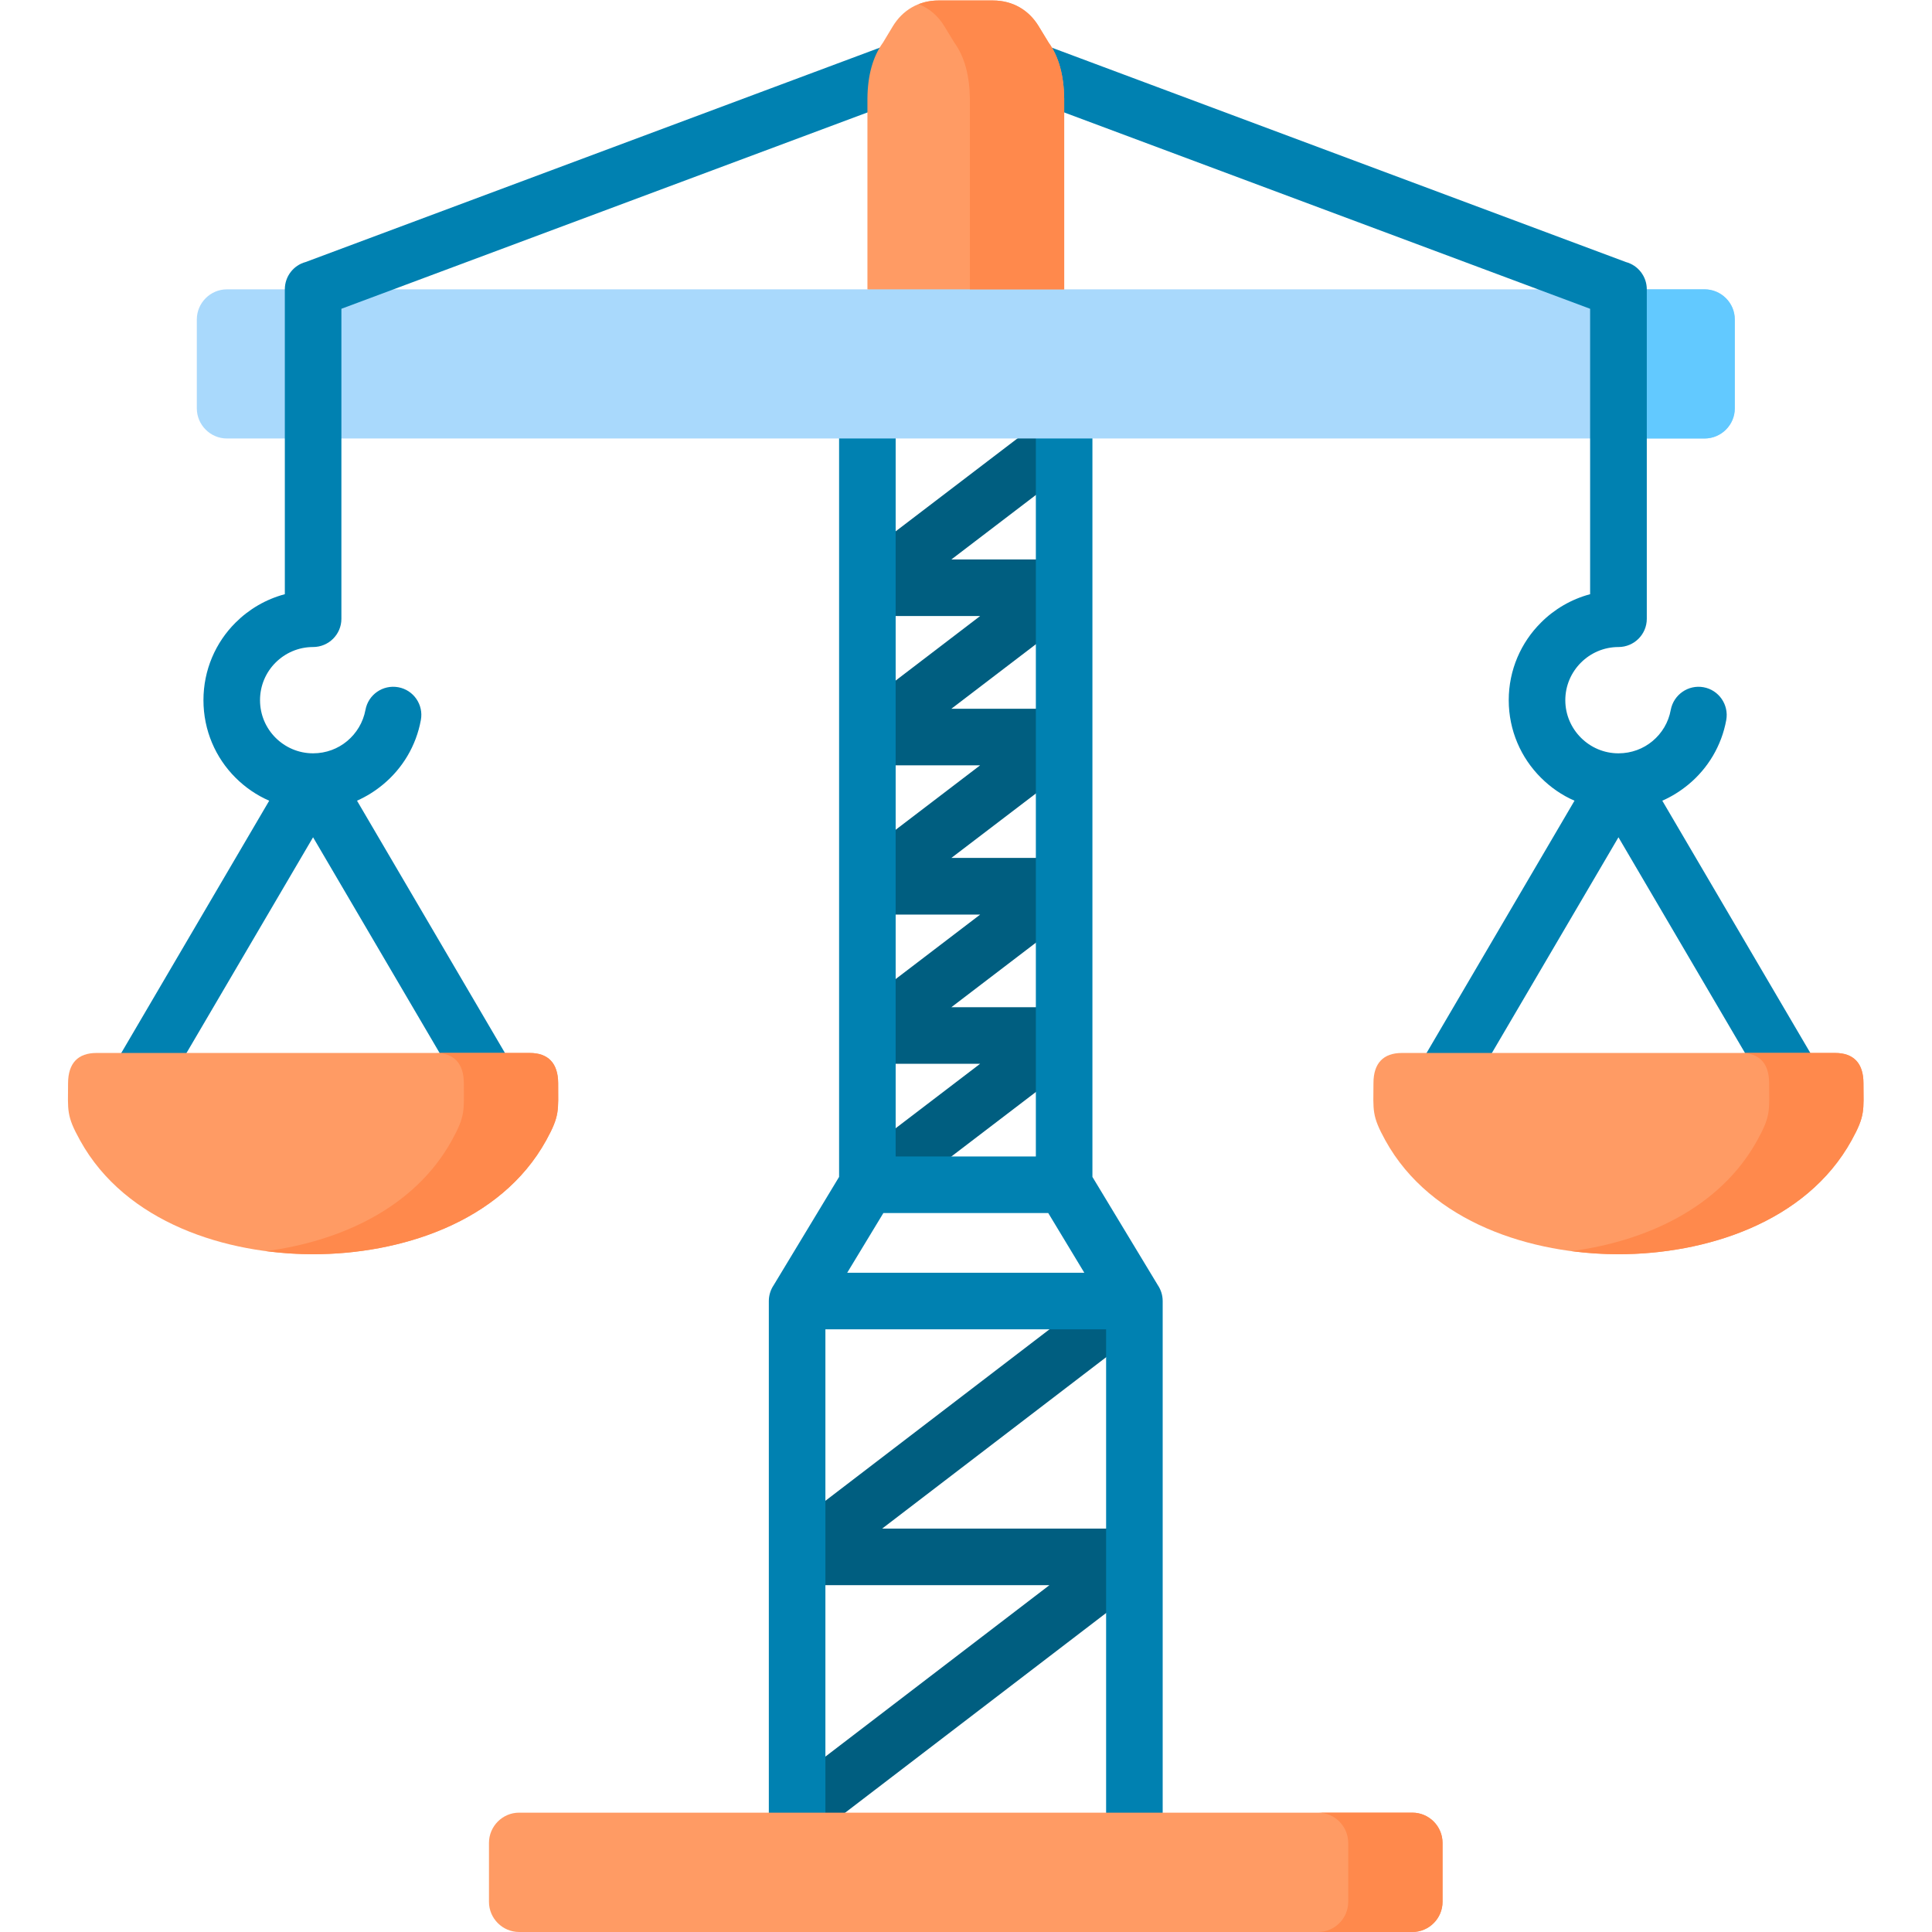 <?xml version="1.0" encoding="UTF-8" standalone="no"?>
<!-- Created with Inkscape (http://www.inkscape.org/) -->

<svg
   version="1.1"
   id="svg4458"
   xml:space="preserve"
   width="682.667"
   height="682.667"
   viewBox="0 0 682.667 682.667"
   xmlns="http://www.w3.org/2000/svg"
   xmlns:svg="http://www.w3.org/2000/svg"><defs
     id="defs4462"><clipPath
       clipPathUnits="userSpaceOnUse"
       id="clipPath4476"><path
         d="M 0,512 H 512 V 0 H 0 Z"
         id="path4474" /></clipPath></defs><g
     id="g4464"
     transform="matrix(1.333,0,0,-1.333,0,682.667)"><g
       id="g4466"
       transform="translate(300.32,167.246)"><path
         d="M 0,0 -88.612,-67.806 H 0 l -88.612,-67.805"
         style="fill:none;stroke:#005e80;stroke-width:14.995;stroke-linecap:round;stroke-linejoin:round;stroke-miterlimit:10;stroke-dasharray:none;stroke-opacity:1"
         id="path4468" /></g><g
       id="g4470"><g
         id="g4472"
         clip-path="url(#clipPath4476)"><g
           id="g4478"
           transform="translate(277.444,401.815)"><path
             d="m 0,0 c 3.26,2.495 7.909,1.871 10.375,-1.417 2.495,-3.288 1.843,-7.966 -1.417,-10.46 L -25.257,-37.985 H 4.479 c 4.11,0 7.455,-3.373 7.455,-7.512 0,-2.692 -1.417,-5.074 -3.543,-6.377 L -25.257,-77.557 H 4.479 c 4.11,0 7.455,-3.344 7.455,-7.483 0,-2.721 -1.417,-5.074 -3.543,-6.406 l -33.648,-25.655 H 4.479 c 4.11,0 7.455,-3.374 7.455,-7.511 0,-2.694 -1.417,-5.075 -3.543,-6.378 l -33.648,-25.682 H 4.479 c 4.11,0 7.455,-3.346 7.455,-7.512 0,-2.693 -1.417,-5.046 -3.543,-6.378 l -51.251,-39.119 c -3.261,-2.495 -7.937,-1.843 -10.404,1.446 -2.466,3.288 -1.842,7.964 1.418,10.459 l 34.214,26.108 h -29.707 v 0.029 c -2.24,0 -4.479,1.02 -5.925,2.948 -2.466,3.289 -1.842,7.964 1.418,10.46 l 34.214,26.106 h -29.707 v 0.058 c -2.24,0 -4.479,1.02 -5.925,2.948 -2.466,3.287 -1.842,7.965 1.418,10.459 l 34.214,26.108 h -29.707 v 0.029 c -2.24,0 -4.479,1.02 -5.925,2.948 -2.466,3.288 -1.842,7.965 1.418,10.46 l 34.214,26.136 h -29.707 v 0.027 c -2.24,0 -4.479,1.021 -5.925,2.948 -2.466,3.288 -1.842,7.966 1.418,10.46 z"
             style="fill:#005e80;fill-opacity:1;fill-rule:nonzero;stroke:none"
             id="path4480" /></g><g
           id="g4482"
           transform="translate(287.422,174.758)"><path
             d="m 0,0 -9.553,15.817 h -43.71 L -62.845,0 Z m 19.502,-3.316 c 0.794,-1.191 1.276,-2.637 1.276,-4.196 V -147.375 H 5.783 v 132.38 h -74.41 v -132.38 H -83.623 V -7.512 c 0,1.502 0.454,2.977 1.276,4.196 l 17.348,28.714 v 220.284 c 0,4.138 3.373,7.511 7.512,7.511 h 52.158 c 4.139,0 7.483,-3.373 7.483,-7.511 V 25.398 Z m -69.505,34.128 h 37.162 v 207.386 h -37.162 z"
             style="fill:#0081b1;fill-opacity:1;fill-rule:nonzero;stroke:none"
             id="path4484" /></g><g
           id="g4486"
           transform="translate(137.609)"><path
             d="m 0,0 h 236.781 c 4.394,0 7.994,3.6 7.994,7.994 v 15.619 c 0,4.422 -3.6,8.022 -7.994,8.022 L 0,31.635 c -4.394,0 -7.994,-3.6 -7.994,-8.022 V 7.994 C -7.994,3.6 -4.394,0 0,0"
             style="fill:#ff9b64;fill-opacity:1;fill-rule:evenodd;stroke:none"
             id="path4488" /></g><g
           id="g4490"
           transform="translate(349.389)"><path
             d="m 0,0 h 25.002 c 4.394,0 7.994,3.6 7.994,7.994 v 15.619 c 0,4.422 -3.6,8.022 -7.994,8.022 L 0,31.635 c 4.394,0 7.993,-3.6 7.993,-8.022 V 7.994 C 7.993,3.6 4.394,0 0,0"
             style="fill:#ff894c;fill-opacity:1;fill-rule:evenodd;stroke:none"
             id="path4492" /></g><g
           id="g4494"
           transform="translate(451.834,395.892)"><path
             d="m 0,0 h -391.668 c -4.394,0 -7.994,3.6 -7.994,7.994 v 23.555 c 0,4.394 3.6,7.994 7.994,7.994 h 169.769 l 27.156,5.244 25.002,-5.244 H 0 c 4.422,0 8.022,-3.6 8.022,-7.994 V 7.994 C 8.022,3.6 4.422,0 0,0"
             style="fill:#a9d9fc;fill-opacity:1;fill-rule:evenodd;stroke:none"
             id="path4496" /></g><g
           id="g4498"
           transform="translate(451.834,395.892)"><path
             d="m 0,0 h -25.002 c 4.422,0 8.022,3.6 8.022,7.994 v 23.555 c 0,4.394 -3.6,7.994 -8.022,7.994 H 0 c 4.422,0 8.022,-3.6 8.022,-7.994 V 7.994 C 8.022,3.6 4.422,0 0,0"
             style="fill:#62c9ff;fill-opacity:1;fill-rule:evenodd;stroke:none"
             id="path4500" /></g><g
           id="g4502"
           transform="translate(391.03,225.442)"><path
             d="m 0,0 c -2.069,-3.572 -6.661,-4.762 -10.233,-2.664 -3.543,2.068 -4.734,6.66 -2.664,10.204 l 39.231,66.898 c -3.344,1.446 -6.349,3.543 -8.9,6.095 -5.273,5.244 -8.533,12.53 -8.533,20.552 0,8.021 3.26,15.307 8.533,20.551 3.543,3.571 8.05,6.207 13.039,7.54 v 75.658 l -152.024,56.75 c -3.884,1.417 -5.839,5.726 -4.394,9.609 1.446,3.855 5.726,5.812 9.61,4.394 L 39.969,217.221 c 3.175,-0.851 5.528,-3.77 5.528,-7.229 v -87.336 c 0,-4.138 -3.373,-7.483 -7.512,-7.483 -3.884,0 -7.399,-1.588 -9.95,-4.139 -2.551,-2.551 -4.139,-6.066 -4.139,-9.949 0,-3.885 1.588,-7.398 4.139,-9.95 2.551,-2.552 6.066,-4.139 9.95,-4.139 3.458,0 6.604,1.219 9.014,3.232 2.495,2.069 4.252,4.96 4.847,8.277 0.766,4.054 4.65,6.746 8.703,6.01 4.054,-0.738 6.746,-4.65 6.01,-8.703 C 65.312,88.98 61.683,82.999 56.552,78.747 54.454,77.019 52.129,75.544 49.607,74.438 L 88.867,7.54 C 90.937,3.996 89.746,-0.596 86.203,-2.664 82.631,-4.762 78.067,-3.572 75.97,0 L 37.985,64.743 Z m -346.029,0 c -2.069,-3.572 -6.661,-4.762 -10.205,-2.664 -3.572,2.068 -4.762,6.66 -2.664,10.204 l 39.231,66.898 c -3.344,1.446 -6.377,3.543 -8.929,6.095 -5.272,5.244 -8.504,12.53 -8.504,20.552 0,8.021 3.232,15.307 8.504,20.551 3.572,3.571 8.051,6.207 13.068,7.54 v 80.816 c 0,3.459 2.324,6.378 5.499,7.229 l 156.333,58.366 c 3.855,1.418 8.164,-0.539 9.61,-4.394 1.417,-3.883 -0.539,-8.192 -4.394,-9.609 l -152.053,-56.75 v -82.178 c 0,-4.138 -3.373,-7.483 -7.511,-7.483 -3.884,0 -7.399,-1.588 -9.95,-4.139 -2.551,-2.551 -4.11,-6.066 -4.11,-9.949 0,-3.885 1.559,-7.398 4.11,-9.95 2.551,-2.552 6.066,-4.139 9.95,-4.139 3.458,0 6.605,1.219 9.014,3.232 2.494,2.069 4.252,4.96 4.875,8.277 0.738,4.054 4.621,6.746 8.703,6.01 4.054,-0.738 6.747,-4.65 5.981,-8.703 -1.247,-6.832 -4.875,-12.813 -10.007,-17.065 -2.069,-1.728 -4.421,-3.203 -6.916,-4.309 L -257.162,7.54 c 2.098,-3.544 0.879,-8.136 -2.665,-10.204 -3.571,-2.098 -8.135,-0.908 -10.233,2.664 l -37.984,64.743 z"
             style="fill:#0081b1;fill-opacity:1;fill-rule:nonzero;stroke:none"
             id="path4504" /></g><g
           id="g4506"
           transform="translate(229.935,435.435)"><path
             d="m 0,0 v 50.571 c 0.057,6.123 1.417,11.084 4.139,14.854 l 2.579,4.28 c 2.58,4.28 6.861,6.86 12.133,6.86 h 14.428 c 5.273,0 9.553,-2.58 12.133,-6.86 l 2.607,-4.28 c 2.722,-3.77 4.054,-8.731 4.139,-14.854 L 52.158,0 Z"
             style="fill:#ff9b64;fill-opacity:1;fill-rule:evenodd;stroke:none"
             id="path4508" /></g><g
           id="g4510"
           transform="translate(243.514,511.035)"><path
             d="m 0,0 c 1.615,0.624 3.373,0.965 5.272,0.965 h 14.429 c 5.272,0 9.552,-2.58 12.132,-6.861 l 2.607,-4.28 c 2.723,-3.769 4.055,-8.73 4.14,-14.853 V -75.601 H 13.578 v 50.572 c -0.085,6.123 -1.418,11.084 -4.139,14.853 l -2.608,4.28 C 5.187,-3.146 2.834,-1.133 0,0"
             style="fill:#ff894c;fill-opacity:1;fill-rule:evenodd;stroke:none"
             id="path4512" /></g><g
           id="g4514"
           transform="translate(82.985,179.662)"><path
             d="m 0,0 c 22.847,0 49.692,8.248 61.796,30.188 3.628,6.579 3.175,7.854 3.175,15.166 -0.029,5.301 -2.665,7.995 -7.54,7.995 H -57.402 c -4.904,0 -7.512,-2.694 -7.54,-7.995 -0.029,-7.312 -0.482,-8.587 3.174,-15.166 C -49.664,8.248 -22.848,0 0,0"
             style="fill:#ff9b64;fill-opacity:1;fill-rule:evenodd;stroke:none"
             id="path4516" /></g><g
           id="g4518"
           transform="translate(82.985,179.662)"><path
             d="m 0,0 c 22.847,0 49.692,8.248 61.796,30.188 3.628,6.579 3.175,7.854 3.175,15.166 -0.029,5.301 -2.665,7.995 -7.54,7.995 H 32.429 c 4.876,0 7.512,-2.694 7.54,-7.995 0,-7.312 0.454,-8.587 -3.175,-15.166 C 26.845,12.16 6.973,3.373 -12.5,0.822 -8.277,0.283 -4.053,0 0,0"
             style="fill:#ff894c;fill-opacity:1;fill-rule:evenodd;stroke:none"
             id="path4520" /></g><g
           id="g4522"
           transform="translate(429.015,179.662)"><path
             d="m 0,0 c 22.848,0 49.692,8.248 61.796,30.188 3.629,6.579 3.175,7.854 3.146,15.166 0,5.301 -2.635,7.995 -7.512,7.995 H -57.402 c -4.904,0 -7.54,-2.694 -7.54,-7.995 -0.029,-7.312 -0.483,-8.587 3.146,-15.166 C -49.692,8.248 -22.848,0 0,0"
             style="fill:#ff9b64;fill-opacity:1;fill-rule:evenodd;stroke:none"
             id="path4524" /></g><g
           id="g4526"
           transform="translate(429.015,179.662)"><path
             d="m 0,0 c 22.848,0 49.692,8.248 61.796,30.188 3.629,6.579 3.175,7.854 3.146,15.166 0,5.301 -2.635,7.995 -7.512,7.995 H 32.429 c 4.875,0 7.511,-2.694 7.511,-7.995 0.029,-7.312 0.482,-8.587 -3.146,-15.166 C 26.844,12.16 6.945,3.373 -12.501,0.822 -8.277,0.283 -4.082,0 0,0"
             style="fill:#ff894c;fill-opacity:1;fill-rule:evenodd;stroke:none"
             id="path4528" /></g></g></g></g></svg>
